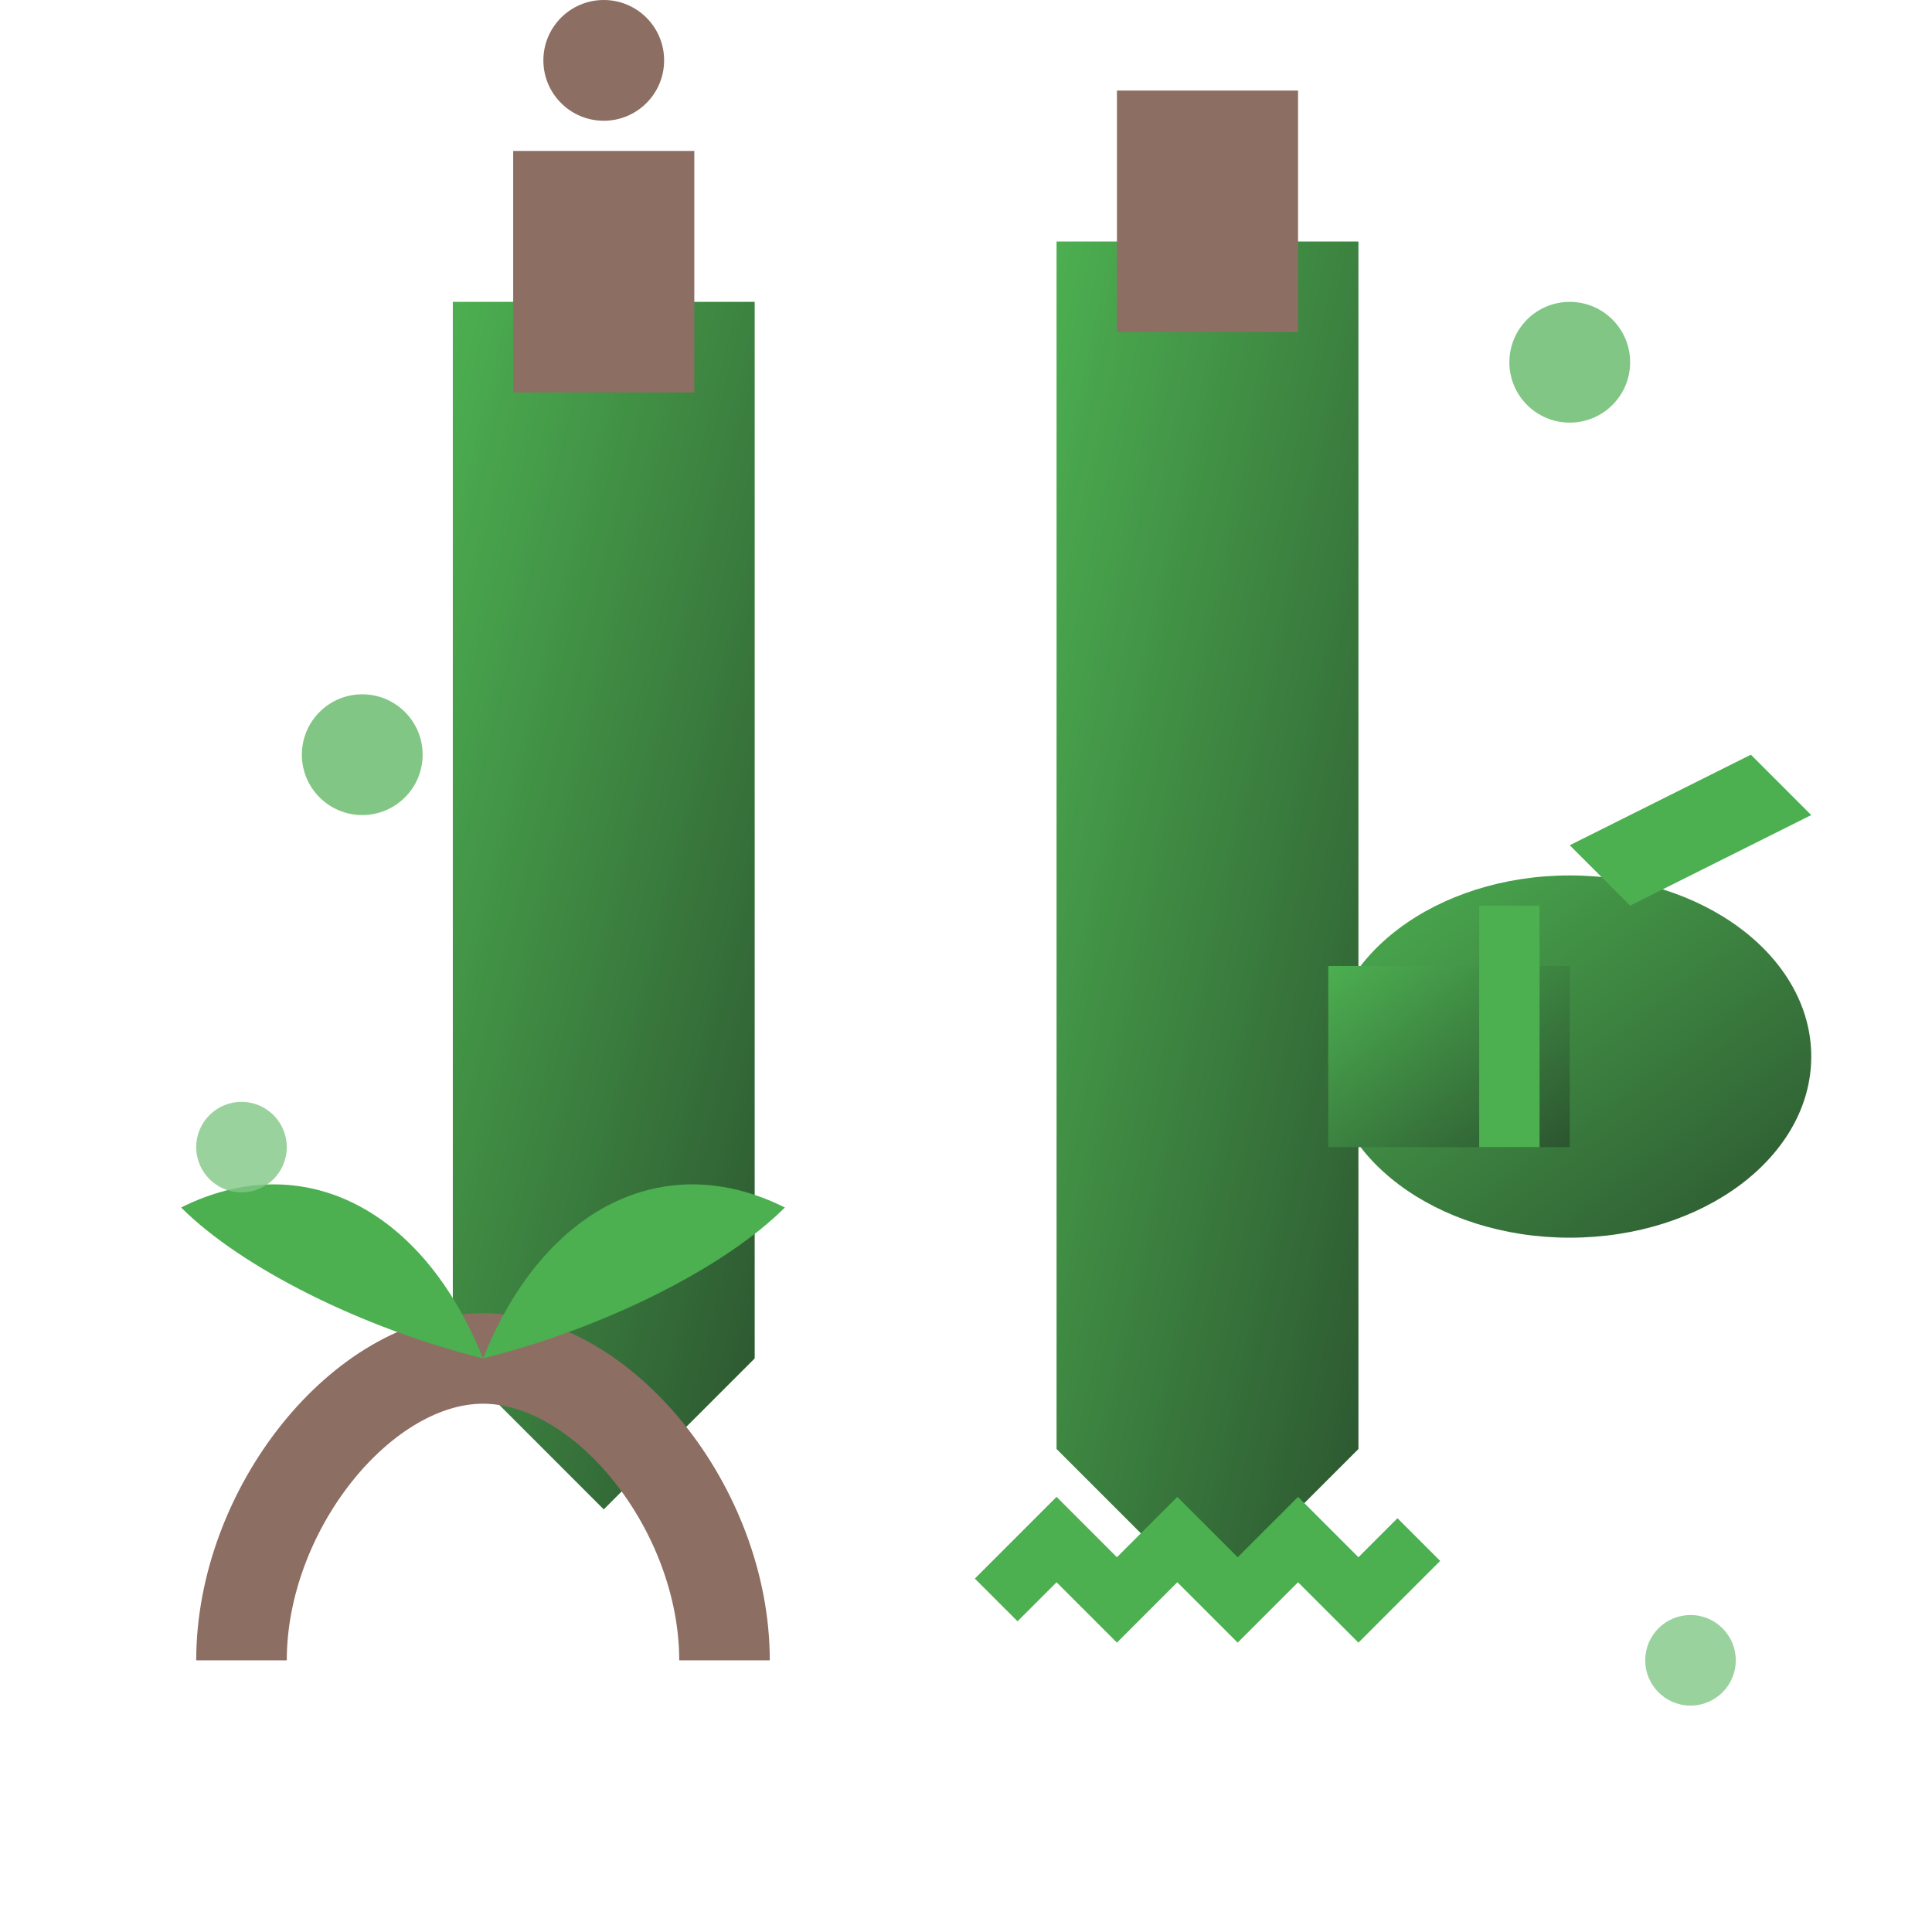 <svg viewBox="0 0 64 64" xmlns="http://www.w3.org/2000/svg">
    <defs>
        <linearGradient id="serviceGradient" x1="0%" y1="0%" x2="100%" y2="100%">
            <stop offset="0%" style="stop-color:#4CAF50;stop-opacity:1" />
            <stop offset="100%" style="stop-color:#2c5530;stop-opacity:1" />
        </linearGradient>
    </defs>
    
    <!-- Garden tools background -->
    <rect width="64" height="64" fill="none"/>
    
    <!-- Shovel -->
    <path d="M15 10 L15 45 L20 50 L25 45 L25 10 Z" fill="url(#serviceGradient)"/>
    <rect x="17" y="5" width="6" height="8" fill="#8D6E63"/>
    <circle cx="20" cy="2" r="2" fill="#8D6E63"/>
    
    <!-- Rake -->
    <path d="M35 8 L35 48 L40 53 L45 48 L45 8 Z" fill="url(#serviceGradient)"/>
    <rect x="37" y="3" width="6" height="8" fill="#8D6E63"/>
    <path d="M33 53 L35 51 L37 53 L39 51 L41 53 L43 51 L45 53 L47 51" 
          stroke="#4CAF50" stroke-width="2" fill="none"/>
    
    <!-- Watering can -->
    <ellipse cx="52" cy="35" rx="8" ry="6" fill="url(#serviceGradient)"/>
    <path d="M44 32 L44 38 L52 38 L52 32 Z" fill="url(#serviceGradient)"/>
    <path d="M52 28 L58 25 L60 27 L54 30 Z" fill="#4CAF50"/>
    <rect x="49" y="30" width="2" height="8" fill="#4CAF50"/>
    
    <!-- Plant/seedling -->
    <path d="M8 55 C8 50, 12 45, 16 45 C20 45, 24 50, 24 55" 
          stroke="#8D6E63" stroke-width="3" fill="none"/>
    <path d="M16 45 C18 40, 22 38, 26 40 C24 42, 20 44, 16 45 Z" fill="#4CAF50"/>
    <path d="M16 45 C14 40, 10 38, 6 40 C8 42, 12 44, 16 45 Z" fill="#4CAF50"/>
    
    <!-- Decorative elements -->
    <circle cx="12" cy="25" r="2" fill="#4CAF50" opacity="0.7"/>
    <circle cx="52" cy="12" r="2" fill="#4CAF50" opacity="0.7"/>
    <circle cx="8" cy="38" r="1.5" fill="#81C784" opacity="0.8"/>
    <circle cx="56" cy="55" r="1.5" fill="#81C784" opacity="0.8"/>
</svg>
